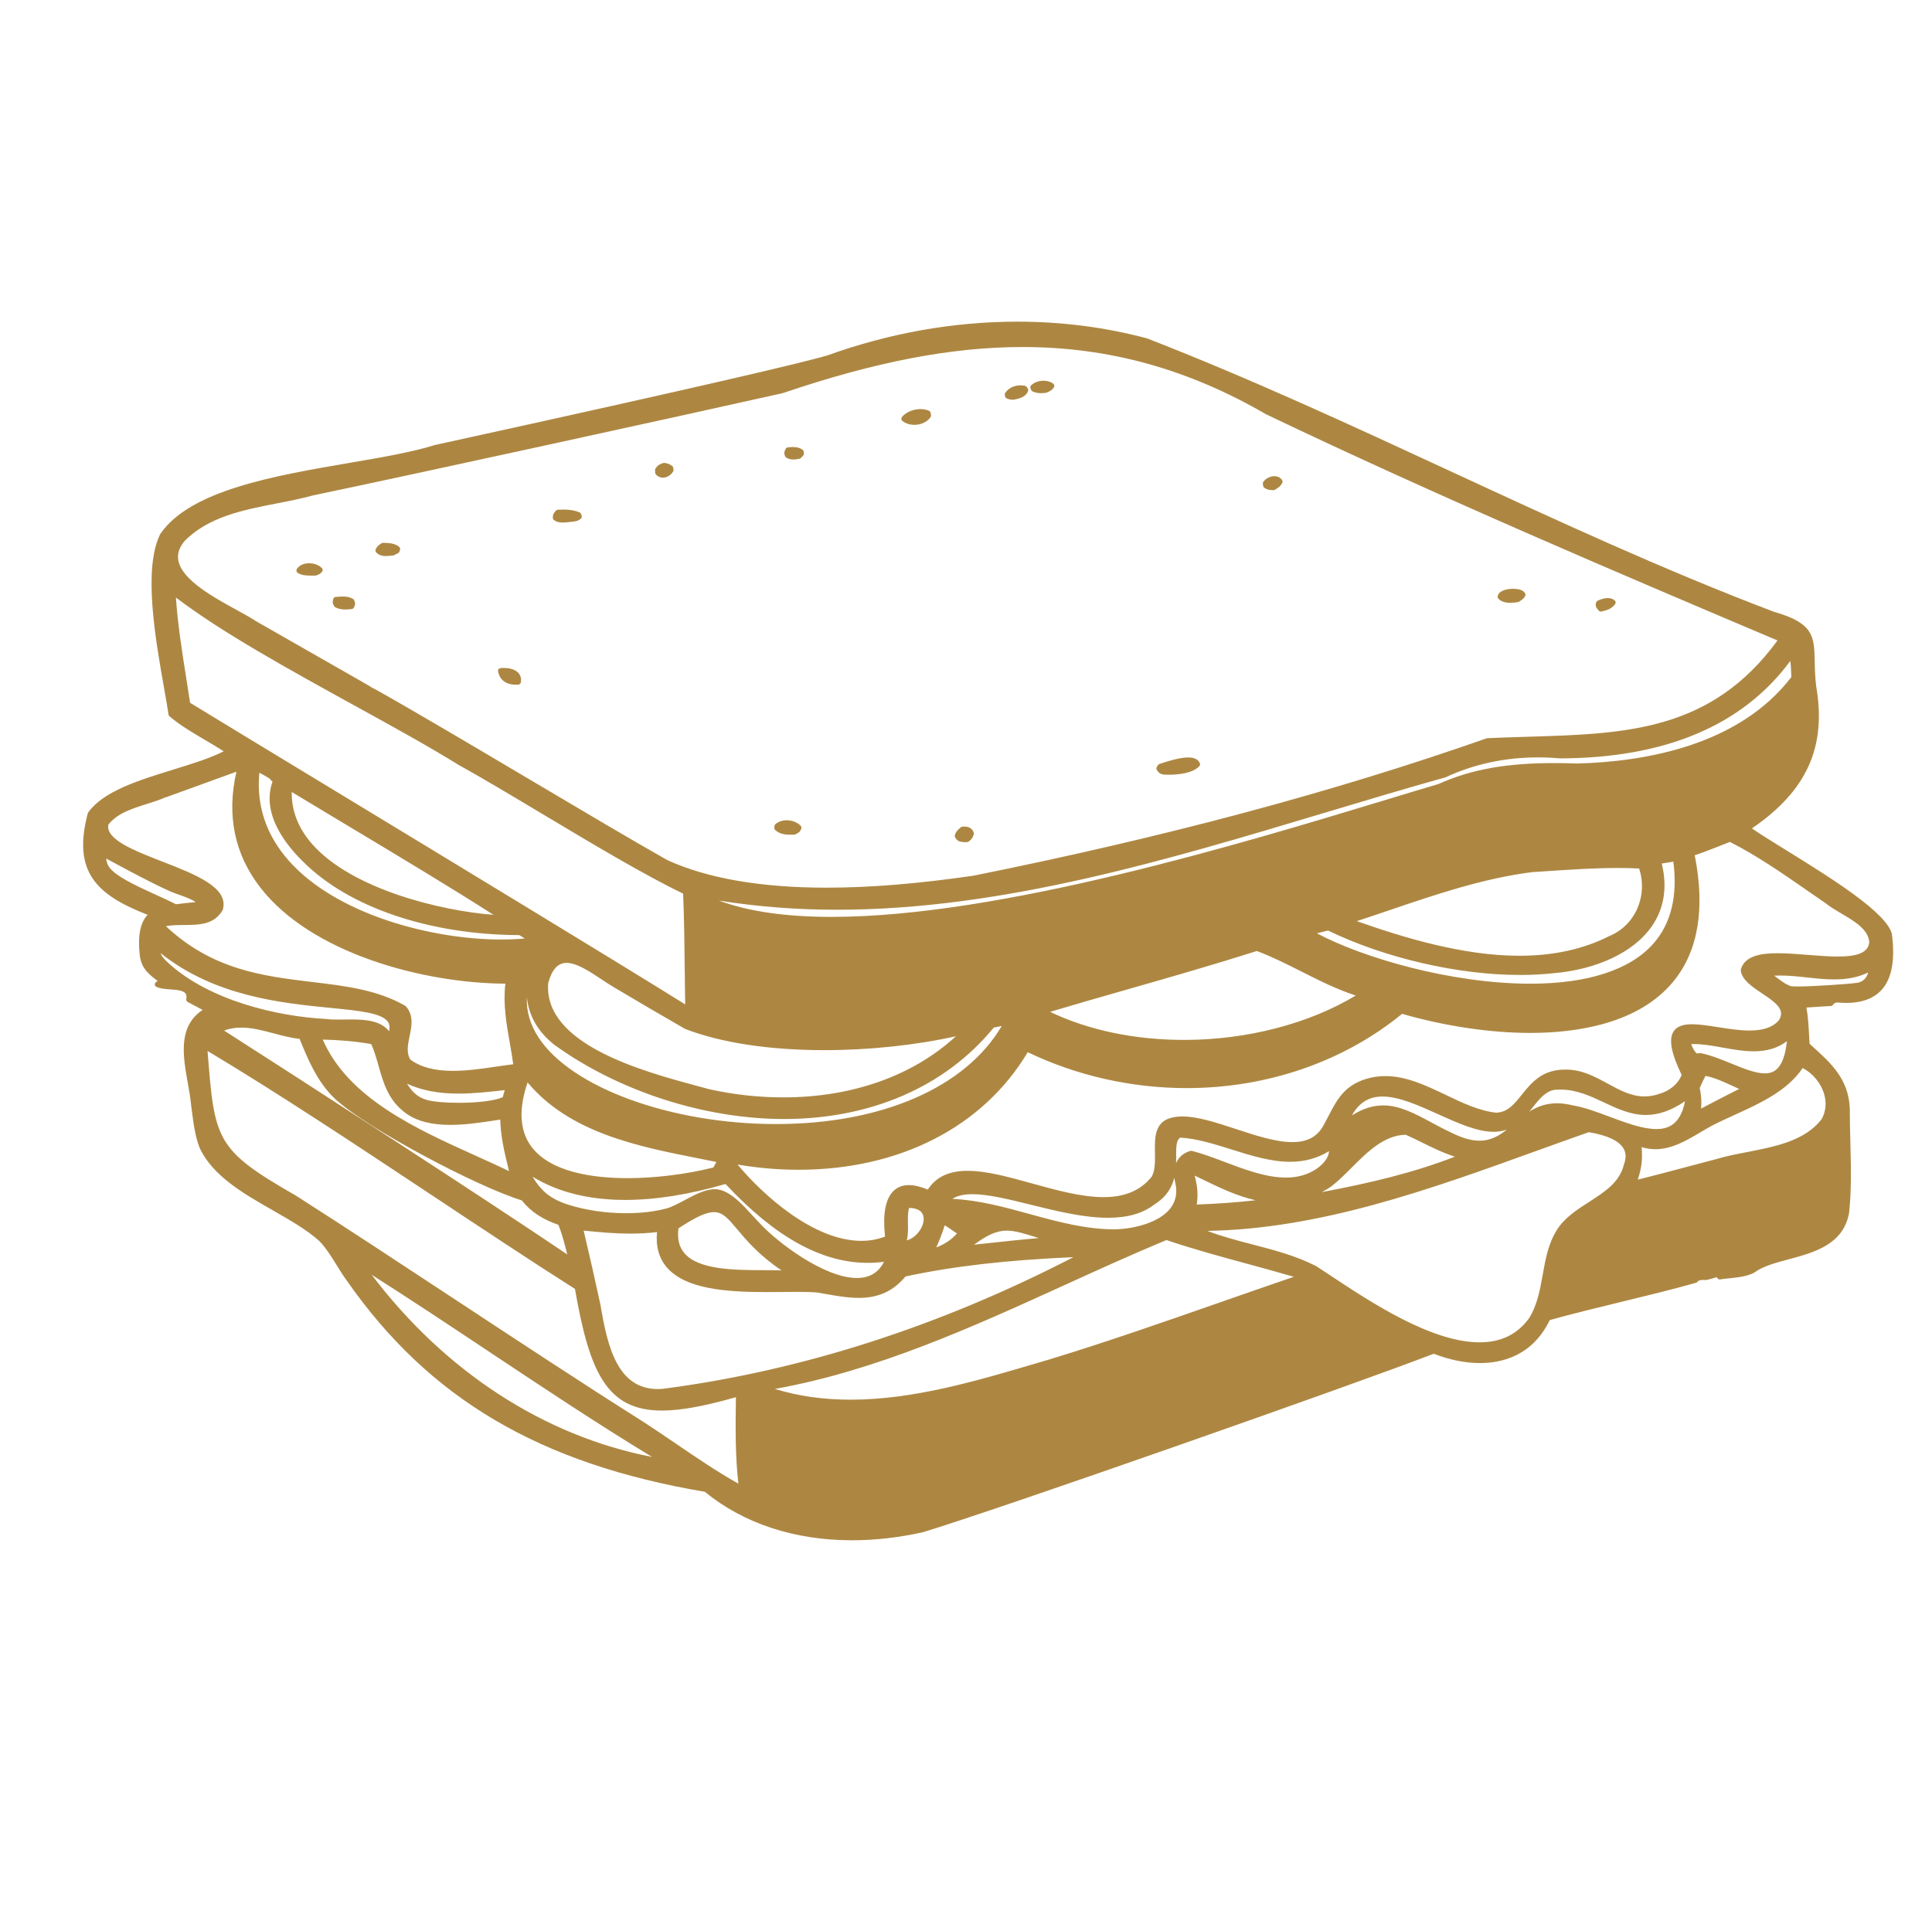 <?xml version="1.0" encoding="UTF-8"?> <svg xmlns="http://www.w3.org/2000/svg" id="Laag_1" version="1.2" viewBox="0 0 249 248"><!-- Generator: Adobe Illustrator 29.8.2, SVG Export Plug-In . SVG Version: 2.1.1 Build 3) --><path d="M243.842,120.45c-.591-2.785-7.902-7.31-13.776-10.945-1.739-1.077-3.272-2.025-4.279-2.723,7.08-4.83,9.638-10.501,8.289-18.308-.153-1.256-.175-2.321-.195-3.26-.067-3.155-.103-4.893-5.245-6.349-14.179-5.381-28.183-11.865-41.727-18.135-12.693-5.877-25.819-11.954-39.047-17.102-.012-.005-.024-.009-.036-.012-5.347-1.43-10.961-2.154-16.685-2.154-8.266,0-16.546,1.476-24.588,4.378-3.125.893-14.384,3.609-50.278,11.473l-.291.065c-2.857.9-6.764,1.57-10.901,2.279-9.662,1.656-20.614,3.534-24.427,9.18-.009.013-.017.027-.024.042-2.189,4.486-.626,13.355.516,19.831.22,1.25.428,2.43.575,3.405.012.082.054.157.117.211,1.367,1.168,2.995,2.122,4.568,3.045.809.475,1.641.963,2.423,1.473-1.753.894-4.067,1.608-6.503,2.359-4.432,1.367-9.015,2.781-10.965,5.527-.024.034-.042.072-.052.112-1.997,7.574,1.146,10.516,7.716,13.078-.952.985-1.292,2.731-1.012,5.205.2,1.715,1.157,2.446,2.264,3.292.014.011.028.021.041.032-.074.052-.148.103-.222.155-.101.07-.156.187-.147.309.009.122.082.229.191.284.481.237,1.126.285,1.809.336.809.06,1.645.122,1.949.513.131.169.166.412.108.743-.026.148.047.296.181.365.505.262,1.007.533,1.509.802.14.075.279.15.419.225-3.223,2.119-2.528,5.991-1.912,9.428.176.978.341,1.902.418,2.775.043.309.083.62.123.933.202,1.564.411,3.18,1.001,4.689,1.717,3.606,5.607,5.829,9.37,7.98,2.245,1.283,4.366,2.495,6.003,3.949.868.881,1.573,2.019,2.254,3.12.416.673.847,1.369,1.307,1.993,10.614,15.232,24.852,23.637,46.157,27.244,5.004,4.09,11.563,6.251,18.973,6.251,2.987,0,6.061-.35,9.159-1.046,9.51-2.87,55.619-19.059,65.813-22.998,2.028.787,4.083,1.202,5.952,1.202,2.893,0,6.789-.966,9.002-5.541,3.063-.854,6.204-1.616,9.243-2.353,3.159-.767,6.425-1.56,9.611-2.456.08-.023.15-.074.195-.144.096-.147.348-.222.75-.222.105,0,.207.005.303.01.007,0,.014,0,.02,0,.021,0,.042-.002.062-.006.255-.047.507-.121.751-.192.214-.063.421-.124.623-.165.007.04.021.08.043.117.063.106.176.169.297.169.018,0,.036-.001.054-.004.386-.061.785-.101,1.207-.144,1.078-.11,2.192-.223,3.144-.694.02-.01.038-.022.056-.035,1.068-.812,2.697-1.25,4.421-1.713,3.312-.889,7.066-1.897,7.804-6.005.32-2.981.239-6.079.16-9.074-.038-1.442-.077-2.933-.07-4.398-.197-3.8-2.384-5.774-4.916-8.061l-.265-.239c-.03-.413-.052-.823-.076-1.231-.063-1.123-.128-2.281-.333-3.446l.091-.006c1.002-.069,2.038-.14,3.057-.193.112-.006.215-.067.274-.162.119-.192.308-.29.56-.29.022,0,.044,0,.059.002.379.034.749.051,1.098.051,2.037,0,3.583-.585,4.596-1.737,1.274-1.45,1.707-3.824,1.283-7.084ZM234.733,144.319c-2.167,2.742-5.908,3.47-9.526,4.175-1.445.282-2.81.547-4.069.931-1.32.341-2.651.695-3.985,1.051-1.994.531-4.05,1.079-6.07,1.58.451-1.39.655-2.59.484-4.193.591.18,1.19.27,1.787.27,2.11,0,3.987-1.11,5.802-2.182.561-.332,1.142-.675,1.712-.975.827-.416,1.687-.807,2.597-1.221,3.374-1.535,6.86-3.12,8.867-6.086,1.302.673,2.359,1.955,2.765,3.355.237.82.367,2.056-.363,3.296ZM190.69,173.026c-6.224,0-14.052-5.188-19.232-8.621-.654-.434-1.26-.835-1.836-1.205-2.589-1.331-5.429-2.07-8.175-2.784-1.941-.505-3.935-1.023-5.838-1.753,14.539-.248,28.633-5.337,42.273-10.263,2.265-.818,4.606-1.663,6.89-2.464,2.38.403,3.881,1.107,4.464,2.096.334.566.36,1.222.081,2.004-.004.011-.008.024-.011.036-.554,2.318-2.465,3.546-4.487,4.846-1.581,1.016-3.217,2.067-4.215,3.697-1.072,1.75-1.43,3.755-1.775,5.694-.349,1.958-.71,3.982-1.804,5.673-1.526,2.049-3.598,3.044-6.334,3.044ZM21.061,102.87c.225-.061.645-.213,1.507-.526l7.903-2.871c-1.289,5.627-.246,10.659,3.105,14.962,6.565,8.432,20.906,12.304,31.557,12.359-.316,2.589.13,5.13.562,7.591.161.917.327,1.863.452,2.8-.678.081-1.391.185-2.139.295-1.854.272-3.771.553-5.634.553-2.364,0-4.158-.476-5.482-1.453-.546-.873-.332-1.906-.105-2.998.273-1.316.555-2.677-.471-3.864-.026-.029-.056-.054-.089-.073-3.581-2.055-7.662-2.546-11.983-3.065-6.312-.759-12.833-1.543-18.861-7.19.719-.146,1.529-.151,2.318-.155,1.91-.01,3.885-.021,4.977-1.892.014-.024.025-.049.033-.076.841-2.853-3.527-4.552-7.752-6.195-3.632-1.413-7.385-2.872-6.992-4.779,1.144-1.463,3.072-2.069,4.937-2.655.727-.229,1.48-.465,2.163-.748l-.007-.018ZM153.969,151.534c.303.146.605.292.907.439,2.303,1.117,4.51,2.188,6.945,2.739-2.324.27-4.827.452-7.58.552.199-1.358.078-2.398-.272-3.729ZM120.669,160.795c.404-.889.765-1.832,1.093-2.855.423.262.841.551,1.248.832.109.075.218.15.327.225-.685.781-1.565,1.374-2.668,1.798ZM178.266,142.487c-1.338,0-2.664.423-4.025,1.288.916-1.652,2.189-2.431,3.939-2.431,2.126,0,4.692,1.16,7.173,2.281,2.465,1.114,5.013,2.265,7.143,2.265.064,0,.127,0,.193-.003.571-.023,1.077-.128,1.532-.294-1.018.81-2.09,1.442-3.531,1.442-1.056,0-2.231-.332-3.602-1.02-.93-.43-1.801-.898-2.643-1.35-2.087-1.121-4.057-2.179-6.178-2.179ZM151.586,148.992c-.006-1.232.017-2.023.523-2.353,2.135.12,4.401.832,6.594,1.522,2.493.784,5.071,1.594,7.572,1.594,1.867,0,3.51-.449,5.007-1.369-.033,1.034-1.079,1.962-1.781,2.392-1.089.68-2.322,1.011-3.769,1.011-2.566,0-5.31-1.036-7.963-2.038-1.473-.556-2.864-1.081-4.155-1.4-.027-.007-.055-.01-.082-.01-.029,0-.058.004-.087.011-.751.196-1.34.629-1.703,1.25-.06.103-.114.21-.161.322.009-.324.008-.636.006-.932ZM187.513,149.093c-5.257,2.046-10.775,3.37-17.159,4.57.45-.231.888-.489,1.299-.79.867-.681,1.682-1.495,2.544-2.356,2.065-2.062,4.201-4.193,6.98-4.247.703.312,1.41.661,2.095.999,1.358.67,2.755,1.359,4.24,1.825ZM125.31,153.931c2.041,0,4.715.661,7.546,1.36,3.344.826,6.802,1.681,9.941,1.681,2.54,0,4.507-.568,6.013-1.736,1.549-.976,2.236-2.206,2.539-3.43.026.217.067.437.125.657.289,1.257.081,2.357-.616,3.268-1.429,1.867-4.645,2.634-6.956,2.723-.108.002-.217.003-.325.003-3.71,0-7.34-.998-10.851-1.962-3.225-.887-6.554-1.802-9.98-1.961.606-.405,1.452-.602,2.564-.602ZM219.066,140.253c.206-.506.445-1.012.739-1.568,1.161.214,2.36.767,3.523,1.304.28.129.552.255.819.374-1.419.714-3.522,1.803-4.908,2.532.082-.884.027-1.694-.173-2.642ZM227.443,138.357c-1.191,0-2.684-.608-4.266-1.251-1.287-.524-2.618-1.065-3.947-1.354-.024-.005-.048-.008-.073-.008-.013,0-.026,0-.039.002l-.412.047c-.28-.175-.594-.743-.729-1.213.092-.003.185-.004.278-.004,1.204,0,2.45.223,3.769.459,1.316.235,2.676.479,3.99.479,1.722,0,3.106-.417,4.289-1.304-.395,3.656-1.722,4.149-2.861,4.149ZM87.445,158.333c2.219-1.463,3.595-2.089,4.584-2.089,1.123,0,1.823.833,2.982,2.213,1.198,1.426,2.791,3.322,5.71,5.297-.699-.023-1.468-.026-2.263-.028-3.739-.011-8.393-.024-10.243-2.181-.695-.811-.948-1.863-.771-3.212ZM90.1,149.332c.75.148,1.494.295,2.229.445-.096.18-.194.359-.292.534l-.097.177c-3.379.862-7.494,1.376-11.043,1.376-4.38,0-10.111-.736-12.538-4.24-1.391-2.009-1.513-4.732-.363-8.1,5.439,6.516,14.281,8.263,22.103,9.808ZM123.198,133.571c-5.516,5.093-13.359,7.883-22.244,7.883-3.206,0-6.445-.362-9.609-1.07-.459-.127-.959-.262-1.492-.406-6.939-1.871-19.846-5.351-19.196-13.268.473-1.744,1.245-2.592,2.359-2.592,1.322,0,3.015,1.126,4.508,2.119.586.39,1.14.758,1.663,1.059,3.001,1.789,6.06,3.579,9.091,5.32.015.009.031.016.048.023,4.637,1.783,10.845,2.726,17.954,2.726,5.747,0,11.833-.649,16.919-1.794ZM101.043,144.242h.003c11.219,0,20.813-4.184,27.028-11.786.343-.074.688-.141,1.033-.207-4.665,7.93-15.466,12.641-29.093,12.642h-.005c-13.497,0-26.36-4.683-30.585-11.135-1.099-1.679-1.607-3.424-1.521-5.218.244,2.421,1.439,4.485,3.577,6.166,8.284,5.971,19.336,9.536,29.564,9.537ZM64.583,121.103c-8.853,0-21.193-3.18-27.366-10.164-2.918-3.301-4.192-7.115-3.791-11.343.465.239.911.512,1.377.797.019.072.06.137.119.185l.207.165c-1.503,4.174,1.788,8.234,3.922,10.31,5.874,5.898,16.291,9.44,27.879,9.483.239.135.476.283.709.434-.969.087-1.993.132-3.056.132ZM59.107,140.966c1.941,0,3.911-.222,5.817-.436l.127-.014-.259.919c-.992.439-3.168.718-5.634.718-1.739,0-3.292-.138-4.147-.368-1.227-.358-1.927-1.093-2.554-2.098,1.88.87,4.026,1.279,6.65,1.279ZM68.638,151.678c3.245,1.987,7.254,2.993,11.941,2.993,3.899,0,8.247-.691,12.926-2.055,6.382,6.841,12.383,10.167,18.343,10.167.692,0,1.389-.046,2.081-.138-.709,1.404-1.858,2.089-3.497,2.089-4.218,0-10.3-4.644-12.483-7.025-.298-.297-.622-.653-.966-1.031-1.226-1.346-2.615-2.872-4.127-3.293-.23-.064-.478-.097-.737-.097-1.238,0-2.592.723-3.901,1.422-.85.454-1.652.882-2.337,1.064-1.497.398-3.284.609-5.169.609-2.602,0-5.25-.388-7.457-1.094-2.356-.753-3.511-1.789-4.618-3.61ZM117.018,157.716c-.014-.711-.028-1.387.144-2.018,1.212.017,1.88.522,1.883,1.426.003,1.09-.973,2.445-2.176,2.756.178-.719.163-1.451.149-2.164ZM213.122,121.594c-2.969,3.404-8.46,5.203-15.879,5.204-10.094,0-21.444-3.27-27.519-6.491l1.434-.363c7.276,3.535,16.734,5.728,24.719,5.729h.002c1.514,0,2.984-.077,4.36-.228,5.6-.475,10.316-2.715,12.616-5.994,1.62-2.31,2.062-5.047,1.316-8.141.839-.132,1.267-.199,1.495-.239.566,4.4-.289,7.939-2.543,10.524ZM207.393,120.666c-3.304,1.68-7.196,2.532-11.567,2.532-7.222,0-14.886-2.316-20.952-4.464,1.412-.463,2.831-.945,4.212-1.414,5.945-2.019,12.093-4.107,18.374-4.902.651-.041,1.309-.085,1.972-.129,2.992-.199,6.085-.406,9.051-.406.991,0,1.901.022,2.771.068,1.153,3.544-.5,7.335-3.86,8.715ZM135.335,130.428c3.39-1.012,6.831-1.996,10.167-2.951,5.414-1.549,11.011-3.151,16.479-4.893,1.958.733,3.883,1.704,5.746,2.645,2.247,1.134,4.563,2.303,7.002,3.094-6.035,3.643-14.047,5.722-22.12,5.722-6.363,0-12.314-1.248-17.274-3.616ZM40.257,108.831c-1.805-2.041-2.697-4.306-2.654-6.741,2.322,1.407,4.764,2.871,7.338,4.415,6.385,3.829,12.98,7.783,18.661,11.415-6.697-.499-18.196-3.268-23.346-9.089ZM52.325,143.508c1.395,1.004,3.264,1.491,5.715,1.491h0c1.95,0,3.943-.303,5.701-.571.251-.038.496-.076.735-.111.049,2.168.508,4.064.991,6.066.046.189.091.379.138.57-1.351-.651-2.77-1.292-4.26-1.964-7.728-3.488-16.465-7.433-19.749-14.986,2.286.051,4.338.242,6.253.581.407.92.683,1.896.951,2.843.619,2.188,1.259,4.45,3.527,6.081ZM67.246,154.73c1.16,1.448,2.625,2.426,4.72,3.151.494,1.229.826,2.534,1.136,3.811-10.922-7.386-33.991-22.31-44.217-28.851.683-.258,1.41-.384,2.206-.384,1.375,0,2.747.364,4.2.749,1.086.288,2.206.585,3.328.715,1.013,2.523,2.284,5.603,4.595,7.752,4.31,3.929,18.337,11.307,24.032,13.056ZM84.804,179.049c-5.175,0-6.495-5.334-7.406-10.814-.694-3.214-1.425-6.444-2.175-9.61,2.203.224,4.086.389,6.043.389,1.207,0,2.327-.065,3.408-.199-.172,1.856.26,3.392,1.285,4.571,2.418,2.78,7.605,3.163,12.85,3.163.71,0,1.406-.006,2.077-.013.621-.006,1.221-.012,1.79-.012,1.182,0,2.003.026,2.634.081.328.055.654.112.978.169,1.538.27,2.992.524,4.404.524,2.528,0,4.441-.878,6.011-2.761,6.168-1.324,13.08-2.12,21.638-2.488-17.335,8.961-35.154,14.671-52.971,16.977-.193.014-.382.021-.565.021ZM125.871,160.403l-.328.035c1.761-1.304,2.963-1.808,4.207-1.808,1.057,0,2.195.355,3.769.846.116.036.235.073.358.111-2.475.217-5.592.554-8.006.816ZM200.661,142.216c-1.451,0-2.575.444-3.551,1.066.14-.173.276-.345.41-.515.841-1.068,1.637-2.076,2.8-2.281.26-.026.524-.039.784-.039,2.097,0,3.893.845,5.63,1.662,1.683.792,3.424,1.611,5.386,1.611,1.65,0,3.308-.582,5.048-1.775-.617,3.198-2.384,3.59-3.702,3.59-1.763,0-3.947-.814-6.059-1.602-1.679-.626-3.265-1.217-4.653-1.436-.734-.187-1.438-.282-2.094-.282ZM236.869,123.3c-1.176,0-2.521-.108-3.823-.212-1.322-.106-2.69-.216-3.908-.216-1.953,0-4.26.237-4.774,2.09-.012.043-.015.087-.01.131.139,1.216,1.46,2.098,2.738,2.949,1.913,1.275,3.016,2.148,2.166,3.487-.788.889-1.99,1.304-3.782,1.304-1.309,0-2.717-.222-4.079-.436-1.213-.191-2.359-.371-3.316-.371-.775,0-1.866.099-2.401.954-.626,1-.292,2.775,1.052,5.578-.441,1.149-1.547,2.082-2.94,2.46-.626.21-1.229.311-1.843.311-1.711,0-3.181-.8-4.737-1.648-1.635-.89-3.326-1.811-5.379-1.812h-.149c-2.949-.001-4.337,1.726-5.561,3.249-.976,1.214-1.819,2.263-3.29,2.306-2.179-.225-4.371-1.273-6.492-2.287-2.502-1.196-5.088-2.432-7.794-2.432-.86,0-1.707.127-2.519.379-2.792.873-3.73,2.686-4.817,4.784-.204.395-.415.802-.646,1.217-.81,1.455-2.085,2.133-4.011,2.133-2.138,0-4.749-.859-7.274-1.689-2.528-.832-4.916-1.617-6.899-1.617-.602,0-1.125.072-1.6.219-1.995.618-1.961,2.628-1.93,4.402.019,1.128.039,2.294-.404,3.122-1.421,1.787-3.456,2.656-6.22,2.656-2.845,0-6.086-.897-9.22-1.766-3.021-.837-5.875-1.627-8.307-1.627-2.391,0-4.071.793-5.126,2.422-.915-.386-1.731-.582-2.431-.582-.883,0-1.599.304-2.128.903-.936,1.059-1.254,2.986-.948,5.732-.947.367-1.968.553-3.039.553-6.164,0-12.669-5.877-15.967-9.836,2.609.447,5.244.673,7.847.673,13.039,0,23.789-5.519,29.549-15.154,6.302,3.028,13.376,4.627,20.48,4.627,10.369,0,20.223-3.398,27.769-9.573,5.506,1.588,11.361,2.461,16.506,2.461,5.956,0,13.999-1.158,18.492-6.675,3.166-3.888,4.08-9.345,2.716-16.224,1.23-.412,2.449-.896,3.63-1.365.3-.119.601-.238.901-.357,3.446,1.741,6.742,4.028,9.931,6.241.813.564,1.622,1.125,2.403,1.655.547.456,1.255.873,2.003,1.314,1.731,1.02,3.521,2.074,3.626,3.725-.128,1.271-1.378,1.838-4.047,1.838ZM203.256,98.417c-1.085-.038-2.066-.056-2.998-.056-6.142,0-10.721.83-14.844,2.691-1.992.589-4.287,1.286-6.717,2.023-18.629,5.652-49.807,15.112-71.526,15.112-5.895,0-10.765-.707-14.528-2.106,4.89.787,10.003,1.185,15.239,1.185,21.192,0,42.343-6.348,62.798-12.487,5.132-1.54,10.439-3.133,15.582-4.57.018-.005.035-.011.052-.019,3.66-1.699,7.655-2.561,11.873-2.561.931,0,1.886.042,2.871.127,13.589-.036,23.569-4.262,29.68-12.564.078.535.105,1.328.118,1.698.005.148.01.28.015.388-6.746,8.785-18.744,10.907-27.617,11.139ZM196.901,94.968c-1.693.05-3.443.103-5.205.184-.034.002-.067.008-.098.019-19.728,6.923-41.372,12.716-66.15,17.709-7.149,1.037-13.337,1.541-18.916,1.541-8.476,0-15.395-1.202-20.54-3.561-4.553-2.574-10.962-6.372-17.747-10.394-7.328-4.343-14.905-8.834-20.077-11.73l-.014.026c-.254-.179-.865-.528-2.36-1.382l-12.814-7.317c-.638-.428-1.501-.901-2.5-1.45-2.96-1.624-7.013-3.849-7.491-6.347-.163-.853.098-1.681.78-2.508,3.085-3.148,7.562-4.02,11.892-4.864,1.578-.307,3.211-.625,4.706-1.043,12.056-2.506,47.021-10.151,60.479-13.167.012-.003.024-.006.035-.01,11.956-4.054,21.783-5.942,30.925-5.942,11.055,0,21.298,2.827,31.339,8.655,22.346,10.693,46.478,20.925,65.943,29.17-8.554,11.704-19.515,12.032-32.187,12.41ZM45.725,90.963c4.954,2.728,9.632,5.305,13.364,7.625,2.989,1.651,6.724,3.886,10.679,6.252,6.539,3.912,13.297,7.955,18.273,10.346.141,3.333.176,6.733.211,10.023.015,1.419.03,2.837.053,4.254-9.018-5.623-29.536-18.069-46.088-28.109-7.452-4.52-13.9-8.431-17.719-10.763-.155-1.035-.32-2.076-.485-3.119-.543-3.432-1.103-6.972-1.34-10.449,5.894,4.493,14.611,9.294,23.051,13.942ZM14.843,111.289c2.286,1.231,4.65,2.503,7.091,3.61.274.124.651.257,1.05.398.75.265,1.723.608,2.229.984-.847.079-1.697.173-2.535.277-.697-.361-1.57-.759-2.493-1.179-2.101-.957-4.483-2.041-5.625-3.075-.601-.544-.792-.969-.874-1.637.386.207.772.415,1.157.622ZM20.69,122.853c6.999,5.591,15.6,6.441,21.939,7.068,3.733.369,6.682.661,7.404,1.85.186.306.225.687.117,1.155-1.103-1.389-3.093-1.516-4.905-1.516-.289,0-.576.004-.86.007-.273.004-.542.007-.805.007-.434,0-.995-.008-1.512-.076-6.309-.324-14.934-2.353-20.219-7.079-.578-.516-.955-.902-1.159-1.416ZM55.741,154.117c6.481,4.302,12.606,8.368,18.361,12.026,1.859,10.622,4.027,15.679,11.19,15.679,2.391,0,5.435-.549,9.554-1.723l-.002.181c-.048,3.602-.098,7.319.322,10.965-2.762-1.552-5.431-3.371-8.018-5.134-1.392-.949-2.832-1.93-4.271-2.859-7.757-4.9-16.104-10.4-24.177-15.718-6.851-4.514-13.937-9.182-20.582-13.43-10.364-5.938-10.458-7.135-11.364-18.586l-.004-.048c9.061,5.419,19.19,12.142,28.991,18.648ZM137.213,165.643c4.295-1.956,8.734-3.978,13.117-5.801,3.43,1.162,6.995,2.132,10.445,3.07,1.967.535,3.99,1.085,5.977,1.668-3.201,1.091-6.427,2.217-9.557,3.311-7.172,2.505-14.587,5.095-21.97,7.348l-1.643.484c-7.816,2.308-15.898,4.696-23.945,4.696-3.523,0-6.734-.454-9.77-1.385,13.104-2.352,25.421-7.96,37.345-13.39ZM230.825,127.123c-.675-.223-1.366-.752-2.035-1.265-.04-.031-.08-.062-.12-.092.254-.015.518-.022.793-.022,1.128,0,2.298.127,3.43.25,1.148.124,2.334.253,3.494.253,1.712,0,3.115-.284,4.376-.888-.151.725-.733,1.263-1.515,1.339-.976.148-5.589.46-7.596.46-.643,0-.809-.032-.827-.036ZM47.903,164.32c5.018,3.185,10.128,6.585,15.084,9.883,6.895,4.588,14.008,9.322,21.05,13.598-13.926-2.71-26.659-10.988-36.135-23.481Z" fill="#ad8742"></path><path d="M153.136,97.637c-1.147,0-2.732.52-3.494.769l-.217.071c-.08.026-.148.08-.191.152l-.147.248c-.067.112-.064.253.007.363.205.317.375.53.881.604.194.011.414.018.649.018,1.093,0,3.06-.143,3.95-1.103.088-.095.115-.231.071-.353-.188-.511-.696-.769-1.509-.769Z" fill="#ad8742"></path><path d="M119.931,53.198c-.022-.106-.092-.195-.189-.242-.308-.147-.685-.224-1.092-.224-.97,0-1.942.418-2.416,1.041-.113.148-.088.359.057.477.408.33.962.512,1.56.512.781,0,1.513-.31,1.968-.842.031-.041.06-.083.087-.126l.031-.047c.052-.077.071-.171.052-.262l-.058-.286Z" fill="#ad8742"></path><path d="M101.396,105.731c-.571,0-1.093.184-1.469.517-.071.063-.113.153-.116.248l-.007.237c-.003.1.038.197.112.264.602.55,1.346.596,1.995.596l.447-.004c.061,0,.12-.017.173-.047.062-.036.116-.065.165-.09.224-.116.455-.235.579-.678.033-.118.001-.245-.084-.333-.431-.445-1.102-.711-1.795-.711Z" fill="#ad8742"></path><path d="M194.629,77.703c.343,0,.683-.046,1.002-.092.046-.007.091-.023.131-.048l.074-.045c.265-.162.539-.331.731-.7.046-.09.051-.195.013-.289-.234-.573-1.179-.635-1.574-.635-.847,0-1.874.258-1.983.984-.016.107.02.216.096.293.354.359.847.533,1.509.533Z" fill="#ad8742"></path><path d="M74.885,66.245c-.033-.088-.1-.159-.186-.196-.577-.249-1.232-.365-2.06-.365-.249,0-.499.01-.75.023-.099.005-.19.053-.252.13-.039.049-.073.09-.104.126-.192.23-.3.38-.283.804.004.098.05.19.126.252.278.227.654.338,1.152.338.265,0,.53-.03.764-.057l.211-.023.127-.011c.394-.034.886-.077,1.252-.433.098-.095.13-.239.083-.367l-.082-.221Z" fill="#ad8742"></path><path d="M64.96,86.098c-.164,0-.325.01-.479.03-.098.013-.186.067-.241.148-.056.082-.073.183-.048.279.121.472.288.965.858,1.338.374.244.841.364,1.43.364.111,0,.222-.004.33-.011.157-.011.288-.127.316-.282.082-.455-.013-.862-.276-1.177-.519-.621-1.495-.688-1.89-.688Z" fill="#ad8742"></path><path d="M49.437,69.971s-.074-.002-.077-.002c-.073,0-.144.023-.202.066-.051.037-.1.07-.144.101-.233.16-.453.311-.604.707-.047.123-.02.262.071.358.3.32.713.475,1.264.475.247,0,.488-.029.721-.056l.213-.025c.042-.004.084-.017.122-.036l.515-.265c.084-.043.147-.12.174-.212l.067-.233c.036-.127-.004-.264-.103-.352-.552-.49-1.398-.511-2.015-.527Z" fill="#ad8742"></path><path d="M132.316,49.871c-.051-.074-.128-.125-.216-.142-.189-.038-.381-.057-.571-.057-.821,0-1.539.349-1.968.959-.052.073-.073.164-.059.253l.032.2c.017.11.087.204.186.254.304.152.528.182.813.182h.116c.022-.001.043-.004.064-.008.595-.124,1.494-.311,1.788-1.112.039-.105.024-.222-.04-.314l-.147-.213Z" fill="#ad8742"></path><path d="M45.517,77.215c-.349-.221-.767-.324-1.316-.324-.259,0-.512.022-.757.043l-.19.016c-.149.012-.274.119-.308.265l-.012.049c-.096.404-.081.494.147.884.032.055.078.1.134.129.362.195.766.286,1.271.286h0c.29,0,.578-.029.856-.058.129-.013.24-.099.287-.22l.039-.101c.123-.312.138-.432-.017-.81-.027-.066-.074-.122-.135-.16Z" fill="#ad8742"></path><path d="M39.849,72.602c-.71,0-1.292.276-1.595.757-.096.153-.058.353.087.461.447.33,1.08.375,1.697.375l.483-.003s.121.001.122.001c.046,0,.092-.009.134-.027.049-.021.093-.038.134-.054.208-.082.388-.152.604-.429.104-.133.096-.322-.019-.446-.363-.391-.994-.634-1.648-.634Z" fill="#ad8742"></path><path d="M124.274,106.543c-.084,0-.169.005-.252.013-.073.008-.142.038-.196.087l-.116.102c-.265.232-.566.495-.651.971-.015.087.003.177.052.251.231.349.357.457.802.548.152.031.312.035.435.035,0,0,.296-.003.297-.003.084,0,.181-.044.244-.1.348-.309.455-.419.608-.89.021-.063.022-.131.005-.195-.081-.306-.35-.819-1.23-.819Z" fill="#ad8742"></path><path d="M134.501,49.072c-.627,0-1.23.226-1.612.604-.099.098-.129.245-.077.374l.09.223c.035.085.102.153.187.189.365.152.674.217,1.035.217.2,0,.405-.019.651-.044.038-.004.075-.014.11-.03.06-.028.115-.051.166-.074.285-.124.532-.232.775-.601.098-.148.067-.346-.072-.457-.319-.257-.763-.399-1.252-.399Z" fill="#ad8742"></path><path d="M162.807,62.129c-.049.075-.067.166-.05.255l.056.285c.019.096.077.179.16.229.43.259.656.266,1.031.278,0,0,.125.004.129.004.066,0,.131-.019.187-.056l.161-.102c.307-.192.55-.344.779-.775.057-.108.053-.238-.011-.342-.209-.339-.565-.526-1.003-.526-.558,0-1.151.308-1.44.75Z" fill="#ad8742"></path><path d="M86.635,60.067c-.336-.252-.573-.326-.977-.398-.02-.004-.04-.005-.061-.005-.041,0-.083.007-.122.022l-.122.046c-.375.139-.554.217-.855.627-.043.059-.067.13-.067.203v.337c0,.079.027.155.076.217.236.293.567.454.93.454.511,0,1.03-.312,1.322-.795.041-.068.057-.148.046-.227l-.036-.254c-.013-.09-.062-.172-.135-.227Z" fill="#ad8742"></path><path d="M103.437,57.965c-.33-.231-.731-.343-1.227-.343-.242,0-.481.025-.685.049-.122.014-.228.093-.277.206l-.054.121c-.139.307-.155.443-.006.817.027.068.075.125.137.164.27.169.571.251.923.251.279,0,.556-.052.794-.101.068-.014.13-.048.178-.098l.295-.305c.072-.075.107-.178.094-.28l-.029-.239c-.012-.098-.064-.185-.145-.241Z" fill="#ad8742"></path><path d="M206.061,78.713c.065.077.175.116.281.116.032,0,.063-.004.093-.011.64-.158,1.244-.306,1.727-.953.107-.144.086-.345-.048-.464-.232-.205-.534-.31-.897-.31-.488,0-.984.188-1.314.345-.073.035-.131.093-.164.166-.227.492.057.81.246,1.021l.077.088Z" fill="#ad8742"></path></svg> 